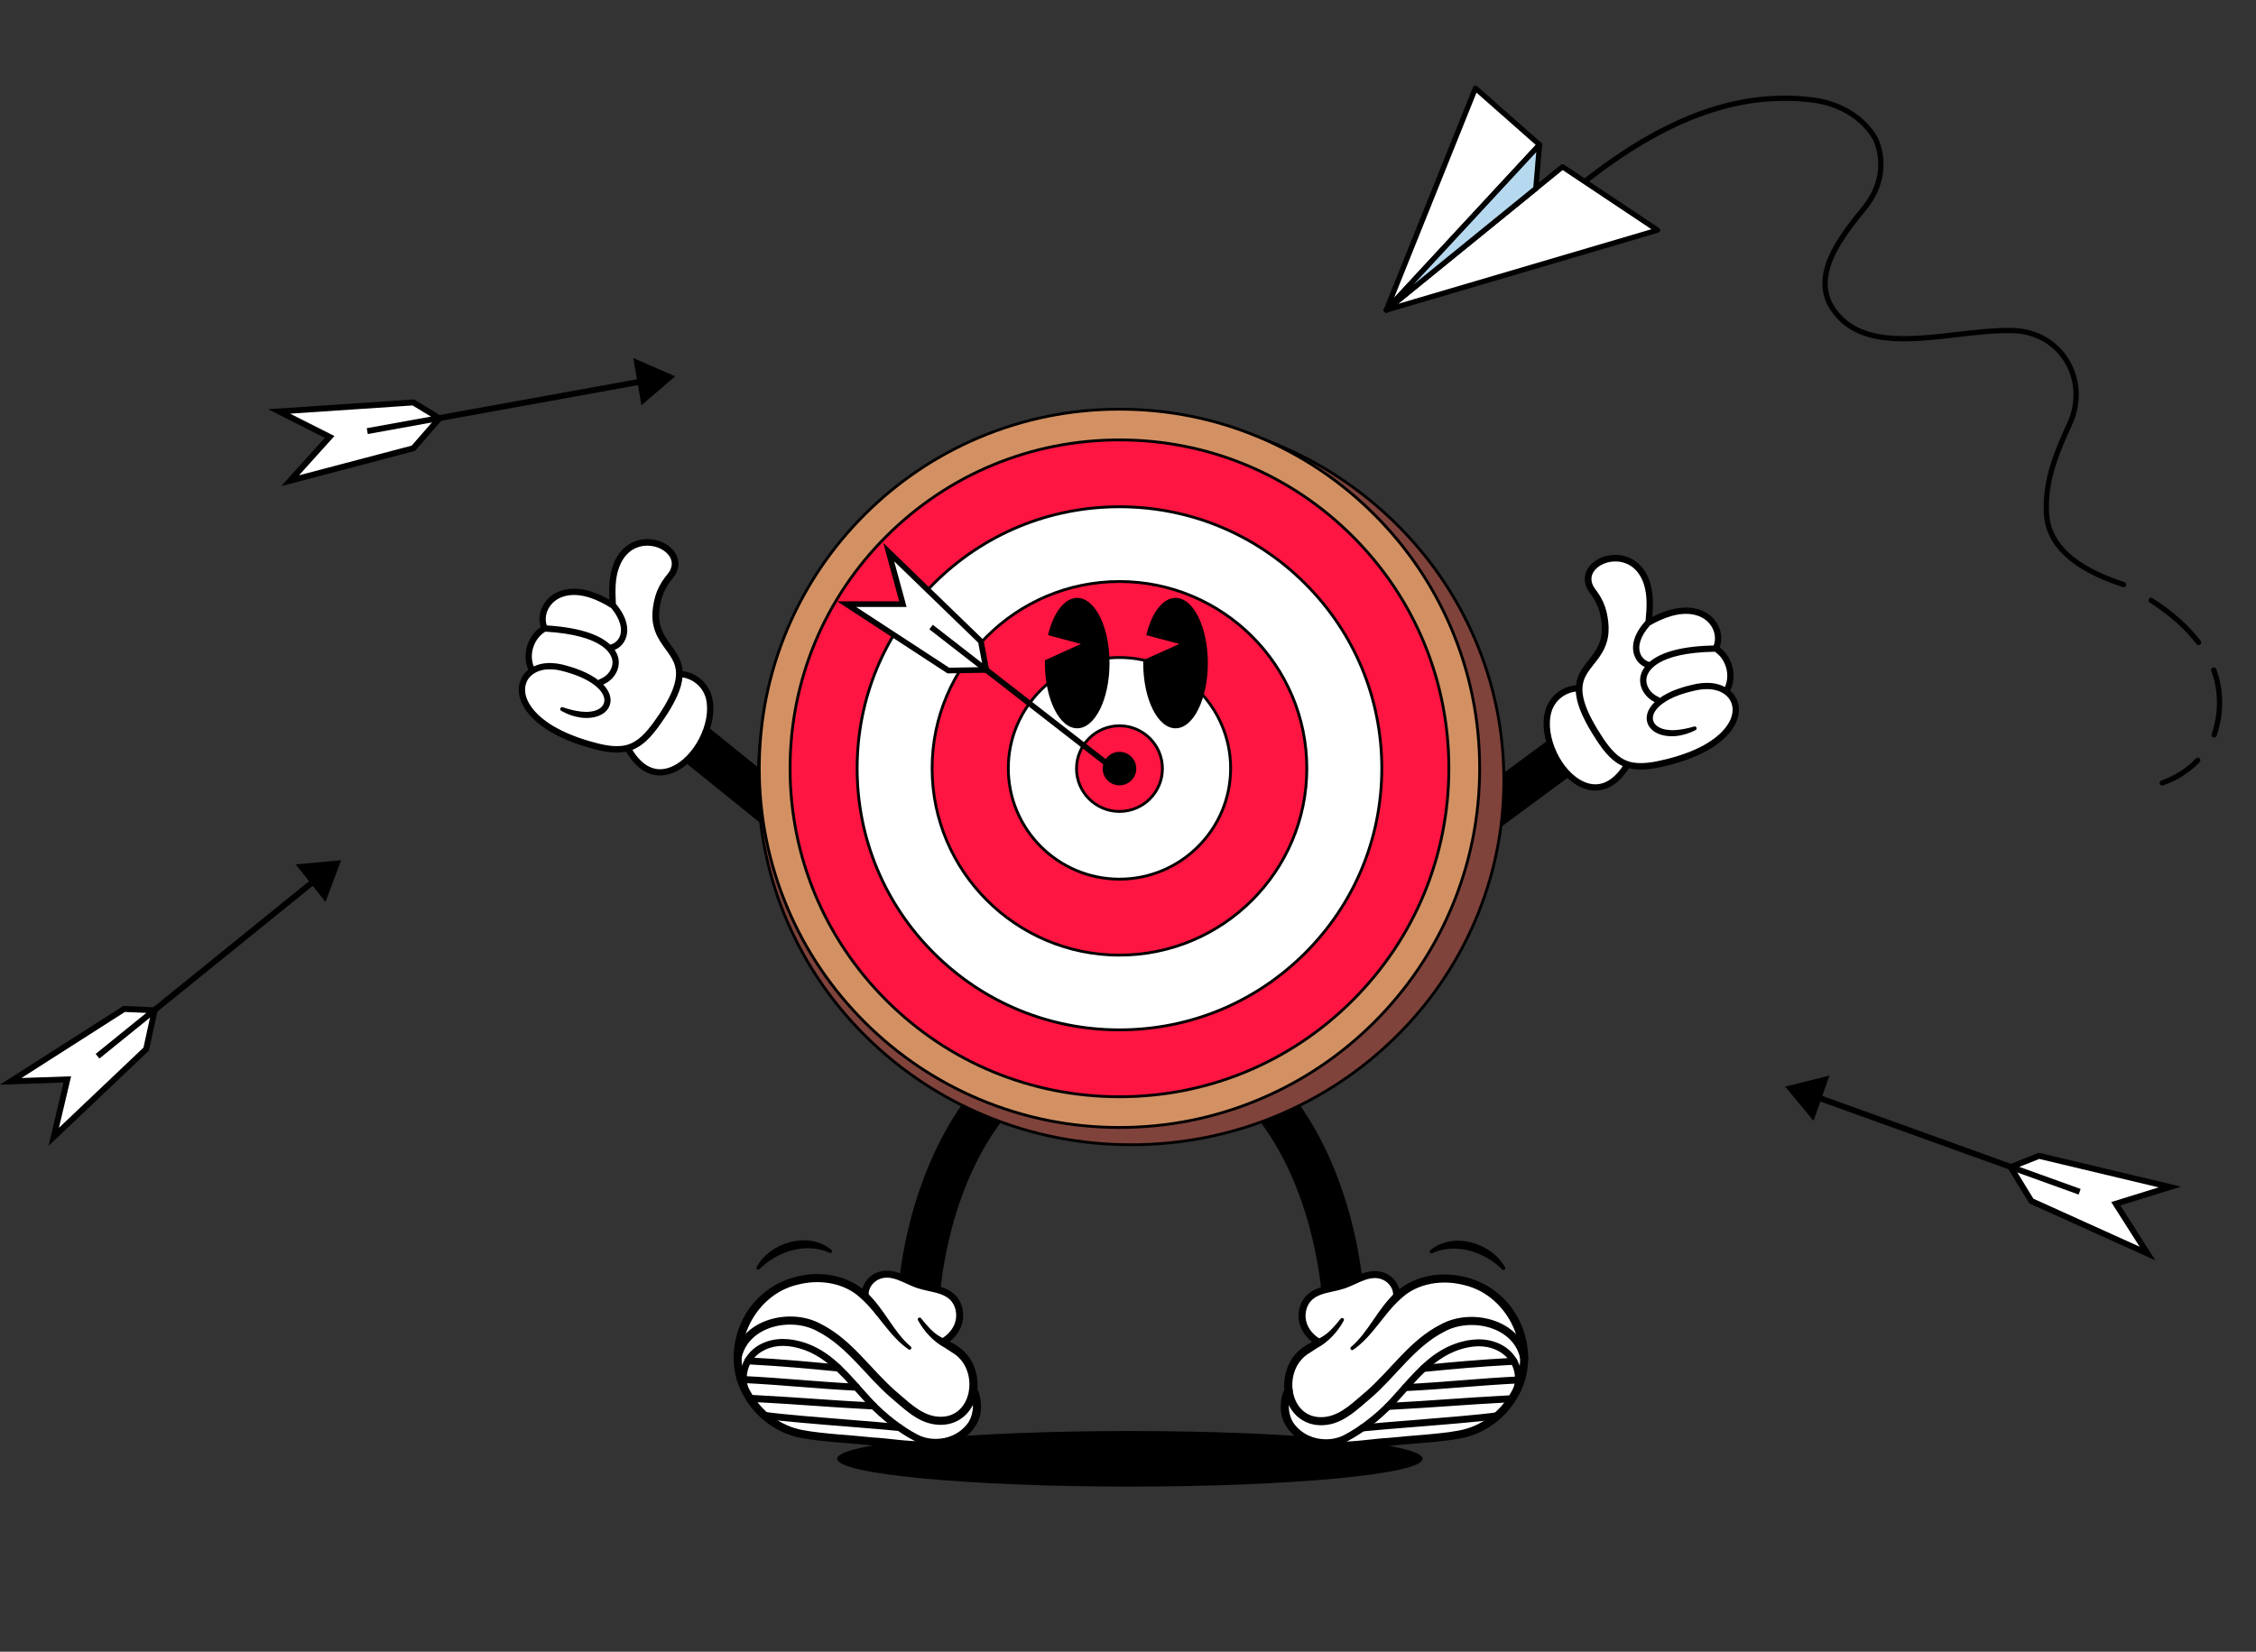 <svg width="803" height="588" viewBox="0 0 803 588" fill="none" xmlns="http://www.w3.org/2000/svg">
<rect x="0" y="0" width="803" height="588" fill="#333333" stroke="none"/>
<path d="M19.141 404.707L52.033 373.493L55.05 359.673L44.168 359.19L3.823 384.956L23.957 384.277L19.141 404.707Z" fill="white"/>
<path d="M52.996 374.039L17.297 407.914L22.61 385.381L0 386.146L43.877 358.122L56.349 358.676L52.991 374.039H52.996ZM20.981 401.5L51.066 372.952L53.748 360.671L44.45 360.259L7.641 383.767L25.305 383.172L20.981 401.5Z" fill="black"/>
<path d="M119.573 308.683L35.381 376.844L34.052 375.198L118.248 307.033L119.573 308.683Z" fill="black"/>
<path d="M115.535 319.046L119.895 307.404L107.191 308.553L115.535 319.046Z" fill="black"/>
<path d="M115.857 321.081L105.226 307.713L121.413 306.25L115.857 321.081ZM109.156 309.394L115.213 317.011L118.378 308.562L109.156 309.394Z" fill="black"/>
<path d="M506.368 519.336C506.368 524.798 459.721 529.227 402.177 529.227C344.633 529.227 297.986 524.798 297.986 519.336C297.986 513.874 344.633 509.445 402.177 509.445C459.721 509.445 506.368 513.874 506.368 519.336Z" fill="black"/>
<path d="M327.207 467.488C327.065 467.488 326.926 467.484 326.784 467.477C322.667 467.247 319.515 463.731 319.746 459.625C319.853 457.75 322.645 413.381 350.356 383.29C353.145 380.26 357.871 380.058 360.908 382.842C363.946 385.626 364.149 390.336 361.357 393.365C337.218 419.579 334.683 460.055 334.661 460.46C334.437 464.423 331.143 467.492 327.211 467.492L327.207 467.488Z" fill="black"/>
<path d="M346.381 494.963L346.37 494.956C346.887 489.795 345.305 484.802 341.569 481.606C339.885 480.164 337.873 478.612 335.96 477.482C338.204 476.122 340.045 474.119 340.971 471.683C342.243 468.33 341.552 464.207 338.941 461.742C335.818 458.798 331.039 458.759 326.961 457.409C323.332 456.209 320.016 453.858 316.198 453.62C310.921 453.293 307.327 457.768 308.014 461.678L308.022 461.703C306.772 460.496 305.461 459.405 304.051 458.539C295.268 453.137 283.188 454.146 274.677 459.966C267.166 465.105 262.554 474.115 262.529 483.172C262.529 483.175 262.529 483.182 262.525 483.186H262.529C262.529 484.383 262.597 485.583 262.76 486.776C264.153 496.973 271.667 506.097 281.429 509.435C285.656 510.88 290.154 511.299 294.606 511.704C303.111 512.482 311.615 513.26 320.12 514.034C324.578 514.442 329.091 514.847 333.517 514.169C337.944 513.491 342.346 511.612 345.191 508.16C348.037 504.711 348.639 498.812 346.377 494.956L346.381 494.963Z" fill="white"/>
<path d="M323.415 480.405C316.37 475.532 312.503 467.506 306.252 462.047C300.451 456.617 291.587 455.328 283.905 457.349C267.833 461.067 258.847 481.016 267.103 495.357C270.92 502.385 277.815 507.688 285.764 509.122C292.712 510.451 303.492 510.934 310.701 511.74C321.424 512.272 337.532 516.634 344.768 506.267C346.627 503.163 346.877 498.759 345.132 495.691C344.719 495.002 344.957 494.103 345.659 493.709C348.618 492.434 349.274 499.334 349.174 501.085C349.202 508.355 342.535 513.782 336.04 515.131C328.497 517.092 318.041 515.053 310.434 514.595C302.908 513.729 292.598 513.338 285.173 511.931C276.476 510.34 268.73 504.481 264.563 496.721C257.921 484.997 261.266 469.236 271.49 460.627C281.519 451.975 298.069 450.782 308.222 459.86C314.764 465.833 317.916 474.094 324.134 479.343C324.793 479.819 324.088 480.856 323.407 480.409L323.415 480.405Z" fill="black"/>
<path d="M261.119 482.908C263.851 469.594 281.316 465.336 292.238 471.359C303.214 476.906 309.849 487.415 318.813 495.239C323.055 498.73 327.264 503.269 332.848 504.21C345.844 506.266 348.928 488.551 339.843 482.106L336.264 479.779C332.239 477.648 328.867 473.905 326.769 470.045C326.58 469.739 326.68 469.338 326.986 469.15C327.268 468.979 327.631 469.047 327.834 469.295C329.693 471.583 331.545 473.855 333.835 475.365C336.121 476.899 339.038 477.815 341.574 479.758C344.195 481.704 346.182 484.538 347.104 487.628C350.409 497.76 343.885 508.82 332.453 507.058C326.185 506.106 321.505 501.227 316.869 497.366C308.086 489.745 301.412 479.25 290.963 473.941C281.665 468.777 266.383 472.041 263.943 483.469C263.577 485.309 260.774 484.776 261.119 482.915V482.908Z" fill="black"/>
<path d="M333.087 514.751C330.458 514.751 327.851 514.165 325.515 512.961C319.945 510.088 313.77 505.339 308.998 500.264C307.53 498.702 306.106 497.096 304.728 495.544C298.688 488.74 292.982 482.315 284.275 479.943C279.168 478.551 274.741 478.966 271.112 481.172C266.5 483.974 264.627 489.56 266.557 494.756C266.796 495.399 266.468 496.113 265.823 496.351C265.179 496.589 264.463 496.262 264.224 495.619C261.91 489.397 264.264 482.429 269.819 479.055C273.997 476.516 279.225 475.997 284.934 477.553C294.361 480.12 300.304 486.818 306.597 493.904C307.965 495.441 309.375 497.036 310.821 498.574C315.34 503.383 321.409 508.056 326.666 510.762C331.794 513.408 338.756 512.446 343.222 508.482C343.735 508.028 344.522 508.07 344.978 508.585C345.434 509.097 345.391 509.882 344.875 510.336C341.609 513.234 337.328 514.758 333.094 514.758L333.087 514.751Z" fill="black"/>
<path d="M335.968 478.732C335.548 478.732 335.138 478.519 334.903 478.135C334.547 477.549 334.732 476.786 335.32 476.431C337.432 475.149 339.027 473.305 339.807 471.242C340.954 468.216 340.245 464.679 338.087 462.644C336.182 460.847 333.478 460.254 330.615 459.625C329.276 459.33 327.894 459.029 326.569 458.588C325.216 458.141 323.913 457.544 322.656 456.969C320.444 455.956 318.35 454.998 316.124 454.859C314.016 454.731 312.025 455.516 310.679 457.022C309.518 458.318 308.984 459.977 309.247 461.465C309.365 462.14 308.912 462.782 308.236 462.903C307.563 463.02 306.914 462.573 306.793 461.895C306.398 459.664 307.157 457.224 308.823 455.367C310.682 453.293 313.403 452.203 316.281 452.384C318.973 452.551 321.373 453.652 323.699 454.713C324.953 455.285 326.135 455.829 327.356 456.234C328.56 456.631 329.817 456.908 331.153 457.203C334.219 457.878 337.392 458.574 339.8 460.843C342.667 463.55 343.628 468.188 342.14 472.123C341.164 474.701 339.202 476.985 336.62 478.555C336.417 478.679 336.192 478.736 335.971 478.736L335.968 478.732Z" fill="black"/>
<path d="M298.432 488.271C298.392 488.271 298.35 488.271 298.31 488.264L297.442 488.179C286.985 487.167 279.428 486.435 266.141 485.703C265.453 485.664 264.93 485.078 264.966 484.396C265.005 483.711 265.575 483.189 266.276 483.224C279.613 483.96 287.192 484.695 297.677 485.71L298.549 485.796C299.233 485.863 299.735 486.47 299.667 487.152C299.607 487.795 299.062 488.275 298.432 488.275V488.271Z" fill="black"/>
<path d="M304.884 495.087C304.863 495.087 304.845 495.087 304.824 495.087C297.787 494.753 291.098 494.227 284.624 493.719C278.171 493.212 271.5 492.689 264.502 492.356C263.815 492.324 263.284 491.741 263.316 491.056C263.348 490.37 263.94 489.845 264.62 489.873C271.653 490.207 278.345 490.733 284.816 491.24C291.269 491.748 297.94 492.27 304.938 492.604C305.625 492.636 306.156 493.219 306.124 493.904C306.092 494.568 305.543 495.087 304.881 495.087H304.884Z" fill="black"/>
<path d="M310.999 501.785C310.978 501.785 310.957 501.785 310.932 501.785C302.007 501.316 296.081 500.904 289.806 500.467C283.477 500.027 276.935 499.572 266.799 499.029C266.112 498.993 265.585 498.407 265.624 497.722C265.66 497.036 266.254 496.518 266.935 496.55C277.092 497.097 283.645 497.551 289.98 497.992C296.245 498.428 302.16 498.837 311.063 499.306C311.751 499.341 312.278 499.927 312.242 500.609C312.207 501.27 311.658 501.785 310.999 501.785Z" fill="black"/>
<path d="M320.109 509.445C320.067 509.445 320.024 509.445 319.981 509.438C315.797 509.005 309.286 508.486 302.395 507.932C291.369 507.048 278.872 506.046 271.857 505.098C271.176 505.006 270.699 504.381 270.792 503.702C270.884 503.024 271.508 502.548 272.191 502.64C279.136 503.582 291.597 504.579 302.591 505.46C309.496 506.014 316.021 506.536 320.23 506.97C320.914 507.041 321.413 507.652 321.342 508.333C321.274 508.973 320.736 509.449 320.106 509.449L320.109 509.445Z" fill="black"/>
<path d="M269.332 451.038C274.196 442.181 287.865 438.192 295.97 444.979C296.519 445.487 295.807 446.375 295.187 445.959C286.768 442.166 276.675 445.516 270.343 451.805C269.844 452.345 268.94 451.656 269.332 451.034V451.038Z" fill="black"/>
<path d="M477.838 467.634C473.906 467.634 470.612 464.569 470.388 460.602C470.363 460.204 467.727 419.611 443.692 393.507C440.903 390.478 441.103 385.765 444.141 382.984C447.178 380.203 451.904 380.402 454.693 383.432C482.404 413.523 485.196 457.892 485.303 459.767C485.534 463.873 482.382 467.389 478.265 467.62C478.123 467.627 477.981 467.63 477.842 467.63L477.838 467.634Z" fill="black"/>
<path d="M458.664 495.112L458.675 495.105C458.158 489.945 459.739 484.951 463.475 481.755C465.16 480.313 467.172 478.761 469.084 477.632C466.841 476.271 465 474.268 464.074 471.832C462.802 468.48 463.493 464.356 466.104 461.892C469.227 458.947 474.006 458.908 478.084 457.559C481.713 456.358 485.029 454.007 488.846 453.769C494.124 453.443 497.718 457.917 497.03 461.828L497.023 461.852C498.273 460.645 499.584 459.555 500.994 458.688C509.776 453.286 521.857 454.295 530.368 460.116C537.879 465.255 542.491 474.265 542.516 483.321C542.516 483.325 542.516 483.332 542.519 483.335H542.516C542.516 484.532 542.448 485.733 542.284 486.926C540.892 497.122 533.377 506.246 523.616 509.584C519.388 511.03 514.891 511.449 510.439 511.854C501.934 512.631 493.43 513.409 484.925 514.184C480.467 514.592 475.954 514.997 471.528 514.318C467.101 513.64 462.699 511.761 459.853 508.309C457.008 504.861 456.406 498.962 458.668 495.105L458.664 495.112Z" fill="white"/>
<path d="M481.631 480.551C488.676 475.678 492.543 467.652 498.794 462.193C504.595 456.763 513.459 455.474 521.141 457.494C537.213 461.213 546.199 481.161 537.944 495.502C534.126 502.531 527.231 507.833 519.282 509.268C512.334 510.596 501.554 511.079 494.346 511.885C483.622 512.418 467.514 516.779 460.278 506.412C458.419 503.308 458.169 498.905 459.914 495.836C460.328 495.147 460.089 494.249 459.387 493.854C456.428 492.579 455.773 499.48 455.872 501.231C455.844 508.501 462.511 513.927 469.007 515.277C476.549 517.237 487.006 515.199 494.613 514.741C502.138 513.874 512.448 513.483 519.873 512.077C528.57 510.486 536.316 504.626 540.483 496.866C547.125 485.143 543.781 469.381 533.556 460.772C523.527 452.121 506.978 450.928 496.824 460.005C490.282 465.979 487.13 474.24 480.912 479.489C480.253 479.965 480.958 481.002 481.639 480.554L481.631 480.551Z" fill="black"/>
<path d="M543.927 483.054C541.195 469.74 523.73 465.481 512.808 471.505C501.831 477.052 495.197 487.561 486.233 495.385C481.991 498.876 477.782 503.415 472.198 504.356C459.202 506.412 456.118 488.697 465.203 482.252L468.782 479.925C472.806 477.794 476.179 474.051 478.277 470.191C478.465 469.885 478.366 469.484 478.059 469.296C477.778 469.125 477.415 469.193 477.212 469.441C475.353 471.729 473.501 474.001 471.211 475.511C468.925 477.045 466.008 477.961 463.472 479.904C460.851 481.85 458.864 484.684 457.941 487.774C454.636 497.906 461.161 508.966 472.593 507.204C478.861 506.252 483.54 501.373 488.177 497.512C496.96 489.891 503.634 479.396 514.083 474.087C523.381 468.923 538.663 472.187 541.102 483.615C541.469 485.455 544.272 484.922 543.927 483.061V483.054Z" fill="black"/>
<path d="M471.958 514.897C467.724 514.897 463.443 513.373 460.177 510.475C459.664 510.02 459.618 509.236 460.074 508.724C460.53 508.213 461.317 508.167 461.83 508.621C466.296 512.588 473.258 513.543 478.386 510.901C483.639 508.191 489.712 503.521 494.231 498.712C495.677 497.175 497.087 495.584 498.455 494.042C504.748 486.954 510.691 480.259 520.118 477.691C525.827 476.136 531.055 476.654 535.233 479.194C540.788 482.567 543.139 489.535 540.828 495.758C540.589 496.4 539.87 496.727 539.229 496.489C538.584 496.251 538.256 495.537 538.495 494.895C540.425 489.699 538.552 484.116 533.94 481.31C530.311 479.105 525.881 478.689 520.777 480.081C512.066 482.454 506.361 488.882 500.324 495.683C498.946 497.235 497.522 498.84 496.054 500.403C491.286 505.482 485.11 510.23 479.537 513.103C477.201 514.307 474.59 514.893 471.965 514.893L471.958 514.897Z" fill="black"/>
<path d="M469.077 478.878C468.857 478.878 468.632 478.817 468.429 478.697C465.844 477.127 463.885 474.843 462.909 472.265C461.417 468.33 462.379 463.692 465.249 460.985C467.653 458.716 470.826 458.02 473.896 457.345C475.231 457.05 476.492 456.773 477.692 456.376C478.917 455.971 480.1 455.427 481.35 454.856C483.672 453.794 486.076 452.693 488.768 452.526C491.649 452.345 494.367 453.435 496.226 455.513C497.889 457.37 498.647 459.81 498.256 462.04C498.138 462.715 497.486 463.166 496.813 463.049C496.137 462.932 495.684 462.285 495.802 461.61C496.065 460.122 495.528 458.464 494.37 457.168C493.02 455.662 491.033 454.877 488.925 455.005C486.695 455.143 484.605 456.099 482.393 457.114C481.136 457.69 479.836 458.286 478.479 458.734C477.155 459.174 475.773 459.476 474.434 459.771C471.57 460.399 468.867 460.993 466.962 462.79C464.804 464.828 464.095 468.362 465.242 471.388C466.022 473.451 467.617 475.291 469.729 476.576C470.317 476.932 470.502 477.695 470.146 478.281C469.911 478.665 469.501 478.878 469.081 478.878H469.077Z" fill="black"/>
<path d="M506.614 488.417C505.98 488.417 505.439 487.937 505.378 487.295C505.311 486.613 505.813 486.005 506.496 485.938L507.351 485.856C517.843 484.841 525.425 484.105 538.769 483.37C539.471 483.331 540.044 483.857 540.08 484.542C540.119 485.228 539.592 485.814 538.905 485.849C525.614 486.584 518.053 487.316 507.59 488.328L506.735 488.41C506.692 488.413 506.653 488.417 506.614 488.417Z" fill="black"/>
<path d="M500.161 495.232C499.502 495.232 498.95 494.714 498.918 494.05C498.886 493.364 499.416 492.782 500.104 492.75C507.102 492.42 513.772 491.894 520.225 491.386C526.696 490.878 533.388 490.353 540.422 490.019C541.12 489.994 541.693 490.516 541.725 491.202C541.757 491.887 541.227 492.469 540.539 492.501C533.541 492.832 526.871 493.357 520.418 493.865C513.947 494.373 507.255 494.899 500.218 495.232C500.196 495.232 500.179 495.232 500.157 495.232H500.161Z" fill="black"/>
<path d="M494.045 501.93C493.387 501.93 492.838 501.415 492.802 500.755C492.767 500.069 493.294 499.487 493.981 499.451C502.888 498.986 508.804 498.574 515.068 498.137C521.404 497.697 527.957 497.242 538.11 496.695C538.794 496.663 539.381 497.182 539.421 497.867C539.456 498.553 538.929 499.135 538.245 499.174C528.11 499.718 521.567 500.172 515.243 500.613C508.967 501.049 503.041 501.461 494.113 501.93C494.092 501.93 494.07 501.93 494.045 501.93Z" fill="black"/>
<path d="M484.936 509.591C484.306 509.591 483.765 509.115 483.701 508.476C483.629 507.794 484.128 507.183 484.812 507.112C489.025 506.679 495.549 506.153 502.458 505.603C513.449 504.722 525.91 503.724 532.854 502.783C533.538 502.691 534.161 503.166 534.254 503.845C534.347 504.523 533.869 505.148 533.189 505.241C526.177 506.192 513.68 507.19 502.658 508.075C495.763 508.625 489.253 509.147 485.068 509.58C485.025 509.584 484.983 509.588 484.94 509.588L484.936 509.591Z" fill="black"/>
<path d="M535.713 451.184C530.849 442.326 517.18 438.338 509.075 445.125C508.526 445.633 509.238 446.52 509.858 446.105C518.277 442.312 528.37 445.661 534.702 451.951C535.201 452.49 536.105 451.802 535.713 451.18V451.184Z" fill="black"/>
<path d="M462.969 344.71C460.929 344.522 458.973 343.499 457.656 341.727C455.202 338.424 455.896 333.761 459.212 331.31L568.357 250.692C571.672 248.245 576.348 248.941 578.802 252.244C581.256 255.55 580.561 260.213 577.246 262.66L468.101 343.279C466.563 344.415 464.736 344.873 462.969 344.71Z" fill="black"/>
<path d="M583.475 232.718C584.062 234.362 585.423 235.627 587.022 236.017L587.211 236.063L587.357 235.939C591.441 232.416 598.778 230.48 609.163 230.182C609.419 230.175 609.686 230.168 609.943 230.168H610.192L610.288 229.937C611.161 227.81 610.901 225.143 609.608 222.98C608.924 221.84 607.984 220.835 606.883 220.071C605.783 219.325 604.533 218.796 603.165 218.494C602.079 218.246 600.904 218.136 599.675 218.171C598.187 218.214 596.591 218.466 594.932 218.924C592.41 219.638 589.793 220.771 587.214 222.266L587.15 222.287L587.057 222.337L587.015 222.387C583.724 226.052 582.431 229.82 583.471 232.721L583.475 232.718Z" fill="white"/>
<path d="M610.459 231.642C610.459 231.642 609.594 231.659 609.23 231.67C589.03 232.249 586.146 239.061 585.743 241.135C585.17 244.065 587.054 247.158 590.241 248.493C590.37 248.543 590.462 248.635 590.516 248.706L590.736 248.987L591.028 248.781C591.395 248.522 591.766 248.277 592.136 248.039C593.991 246.906 596.146 245.961 598.742 245.148C599.102 245.02 599.465 244.921 599.828 244.821C600.039 244.764 600.249 244.704 600.452 244.644C600.989 244.491 601.552 244.349 602.19 244.21C603.554 243.869 604.683 243.667 605.737 243.564C606.171 243.521 606.609 243.493 607.051 243.482C609.284 243.418 611.292 243.773 613.027 244.537C613.273 244.636 613.529 244.761 613.793 244.906L614.149 245.102L614.312 244.729C615.274 242.555 615.441 240.059 614.786 237.697C614.095 235.158 612.553 232.973 610.552 231.706L610.456 231.645L610.459 231.642Z" fill="white"/>
<path d="M616.713 250.397C616.118 248.465 614.551 246.824 612.418 245.898C610.897 245.219 609.088 244.907 607.044 244.963C606.659 244.974 606.271 244.999 605.886 245.035C604.886 245.13 603.846 245.319 602.532 245.642C601.894 245.777 601.338 245.919 600.84 246.068L600.331 246.21C599.939 246.317 599.551 246.423 599.18 246.551C596.691 247.329 594.636 248.224 592.898 249.286C590.597 250.692 589.059 252.24 588.329 253.888C587.902 254.876 587.834 255.909 588.133 256.801C588.425 257.692 589.098 258.502 590.028 259.073C590.829 259.578 591.851 259.94 593.073 260.146C593.927 260.285 594.814 260.341 595.712 260.317C595.943 260.309 596.174 260.299 596.402 260.281C598.386 260.157 600.519 259.752 603.119 259.002C603.148 258.995 603.176 258.988 603.205 258.988C603.351 258.985 603.482 259.077 603.522 259.219C603.568 259.365 603.5 259.525 603.365 259.596C601.153 260.743 598.846 261.442 596.509 261.67C596.171 261.705 595.829 261.726 595.487 261.737C594.59 261.762 593.696 261.702 592.83 261.56C591.413 261.325 590.248 260.91 589.266 260.292C588.055 259.553 587.164 258.477 586.762 257.255C586.342 256.051 586.427 254.616 586.986 253.331C587.51 252.184 588.247 251.171 589.237 250.227L589.625 249.857L589.144 249.623C585.612 247.897 583.614 244.289 584.28 240.847C584.426 240.098 584.796 238.937 585.747 237.662L586.021 237.289L585.597 237.101C583.988 236.38 582.705 234.966 582.079 233.219C581.349 231.18 580.893 226.918 585.996 221.3L586.082 221.208L586.092 221.083C586.523 216.466 586.801 211.984 585.487 207.929C584.81 205.713 583.642 203.763 582.107 202.289C580.547 200.804 578.478 199.842 576.27 199.579C575.74 199.522 575.202 199.501 574.668 199.519C572.947 199.569 571.302 199.991 569.913 200.737C567.78 201.838 566.366 203.599 566.131 205.446C565.999 206.38 566.159 207.41 566.598 208.426C566.911 209.115 567.338 209.697 567.833 210.376C568.029 210.642 568.236 210.923 568.449 211.235C569.87 213.295 570.885 215.529 571.462 217.866C572.089 220.636 572.31 222.934 572.16 225.104C572.025 227.465 571.252 229.951 569.988 232.104C569.123 233.609 568.065 234.941 567.046 236.23C566.612 236.777 566.184 237.317 565.782 237.857C565.013 238.887 564.425 239.814 563.98 240.691C563.506 241.657 563.175 242.698 563.001 243.795C562.712 245.759 562.954 247.968 563.72 250.358C564.297 252.23 565.169 254.233 566.466 256.662C567.402 258.427 568.538 260.324 570.038 262.625C571.106 264.241 572.556 266.319 574.265 268.037C576.003 269.771 577.88 270.943 579.842 271.521C581.263 271.926 582.816 272.1 584.593 272.047C585.206 272.029 585.857 271.983 586.52 271.912C587.659 271.806 588.803 271.589 589.935 271.376L593.343 270.605C593.742 270.495 594.145 270.388 594.547 270.282C595.266 270.094 595.986 269.902 596.705 269.682C597.076 269.557 597.453 269.44 597.827 269.323C598.546 269.099 599.291 268.868 599.996 268.584L601.63 267.981L603.212 267.306C603.956 267 604.679 266.635 605.373 266.283C605.687 266.123 606.004 265.963 606.339 265.8C608.6 264.543 610.445 263.275 611.98 261.922C613.846 260.277 615.231 258.509 616.1 256.676L616.307 256.271L616.435 255.898L616.72 255.096C616.752 254.932 616.791 254.769 616.83 254.606C616.916 254.258 617.005 253.899 617.016 253.554C617.162 252.507 617.058 251.413 616.716 250.401L616.713 250.397Z" fill="white"/>
<path d="M578.158 272.594L577.912 272.96C575.024 277.253 571.719 279.484 568.108 279.59C566.673 279.629 565.195 279.32 563.709 278.681C560.985 277.502 558.499 275.289 556.491 272.551C552.374 266.986 550.194 259.233 551.857 253.395C553.015 249.353 556.633 246.313 560.878 245.841L561.274 245.794L561.288 246.192C561.306 246.554 561.334 246.913 561.373 247.275C561.469 247.936 561.58 248.536 561.694 249.069C561.751 249.261 561.804 249.477 561.861 249.69C561.954 250.074 562.053 250.447 562.175 250.82C562.805 252.837 563.695 254.865 565.049 257.397C566.039 259.255 567.2 261.187 568.71 263.488C569.076 264.045 569.472 264.628 569.906 265.228C570.836 266.532 571.908 267.895 573.14 269.138C574.54 270.53 576.135 271.667 577.763 272.402L578.158 272.587V272.594Z" fill="white"/>
<path d="M563.859 278.337C568.927 280.538 573.66 278.606 577.606 272.75C575.818 271.937 574.215 270.747 572.876 269.408C571.124 267.647 569.714 265.686 568.392 263.697C567.089 261.709 565.842 259.695 564.713 257.582C563.584 255.469 562.552 253.284 561.818 250.944C561.622 250.362 561.494 249.754 561.327 249.154C561.198 248.554 561.088 247.932 560.995 247.314C560.956 246.942 560.928 246.579 560.91 246.206C556.854 246.664 553.349 249.516 552.21 253.494C549.766 262.049 555.753 274.817 563.855 278.329L563.859 278.337ZM612.265 246.235C610.349 245.382 608.105 245.198 605.922 245.404C604.828 245.51 603.742 245.727 602.606 246.004C602.043 246.125 601.484 246.26 600.936 246.423C600.387 246.579 599.825 246.714 599.283 246.902C597.107 247.584 594.981 248.44 593.087 249.598C591.206 250.749 589.465 252.226 588.667 254.03C588.282 254.922 588.204 255.852 588.482 256.68C588.753 257.507 589.379 258.232 590.223 258.754C591.06 259.279 592.079 259.595 593.129 259.773C594.18 259.943 595.273 259.986 596.374 259.904C598.575 259.766 600.793 259.279 603.009 258.64C603.379 258.534 603.767 258.736 603.874 259.105C603.974 259.432 603.817 259.769 603.532 259.919C601.392 261.03 599.023 261.79 596.541 262.035C595.305 262.16 594.027 262.131 592.766 261.922C591.505 261.712 590.223 261.332 589.07 260.604C587.912 259.901 586.872 258.782 586.406 257.372C585.918 255.969 586.096 254.424 586.644 253.171C587.228 251.896 588.04 250.845 588.98 249.953C585.319 248.167 583.211 244.399 583.913 240.773C584.084 239.902 584.497 238.716 585.444 237.438C583.756 236.681 582.399 235.215 581.726 233.343C580.964 231.205 580.497 226.794 585.718 221.048C586.135 216.58 586.445 212.109 585.127 208.035C584.483 205.929 583.368 204.018 581.847 202.559C580.319 201.106 578.329 200.201 576.231 199.948C574.14 199.725 571.932 200.073 570.084 201.064C568.236 202.019 566.736 203.642 566.498 205.496C566.366 206.409 566.544 207.364 566.936 208.269C567.349 209.189 568.001 209.932 568.756 211.018C570.166 213.064 571.227 215.351 571.825 217.777C572.363 220.167 572.705 222.607 572.531 225.118C572.385 227.618 571.569 230.136 570.308 232.281C569.055 234.455 567.427 236.259 566.074 238.07C565.397 238.976 564.788 239.895 564.307 240.847C563.834 241.806 563.528 242.808 563.364 243.838C563.057 245.919 563.389 248.114 564.072 250.237C564.731 252.379 565.711 254.453 566.793 256.477C567.869 258.502 569.09 260.48 570.348 262.408C571.619 264.33 572.965 266.191 574.529 267.764C576.088 269.319 577.894 270.552 579.945 271.155C582.007 271.745 584.244 271.777 586.484 271.535C587.609 271.429 588.731 271.219 589.853 271.006L593.243 270.239C594.355 269.93 595.483 269.66 596.588 269.323C597.681 268.957 598.803 268.655 599.864 268.229L601.484 267.632L603.069 266.954C604.134 266.521 605.131 265.963 606.157 265.466C608.148 264.358 610.057 263.111 611.73 261.634C613.404 260.157 614.85 258.431 615.765 256.499L615.951 256.143L616.082 255.767L616.353 255.021C616.449 254.513 616.631 254.016 616.645 253.501C616.787 252.475 616.677 251.452 616.357 250.507C615.762 248.579 614.181 247.069 612.268 246.238L612.265 246.235ZM609.946 229.795C610.797 227.714 610.484 225.167 609.291 223.168C608.632 222.071 607.738 221.112 606.677 220.376C605.601 219.648 604.376 219.141 603.083 218.856C600.498 218.26 597.695 218.547 595.035 219.283C592.367 220.036 589.785 221.208 587.339 222.617C587.324 222.625 587.31 222.625 587.296 222.635C584.098 226.197 582.826 229.809 583.827 232.597C584.379 234.138 585.647 235.3 587.114 235.662C590.352 232.874 596.705 230.171 609.156 229.816C609.415 229.809 609.686 229.802 609.946 229.802V229.795ZM611.221 222.031C612.03 223.424 612.56 224.993 612.653 226.624C612.749 227.916 612.557 229.248 612.083 230.484C613.084 231.216 613.938 232.1 614.636 233.084C615.523 234.334 616.186 235.737 616.584 237.207C616.987 238.677 617.133 240.222 616.99 241.753C616.859 243.173 616.46 244.576 615.826 245.869C616.025 246.043 616.225 246.213 616.41 246.395C617.364 247.329 618.07 248.529 618.486 249.8C618.91 251.068 619.049 252.436 618.885 253.735C618.853 254.4 618.647 255.018 618.508 255.653L618.184 256.562L618.016 257.014L617.813 257.443C616.716 259.755 615.067 261.687 613.24 263.31C611.399 264.944 609.351 266.283 607.243 267.451C606.16 267.98 605.103 268.577 603.995 269.028L602.336 269.738L600.651 270.367C599.536 270.815 598.386 271.124 597.253 271.507C596.107 271.859 594.949 272.139 593.799 272.455C592.642 272.736 591.477 272.984 590.32 273.247C589.13 273.467 587.951 273.702 586.73 273.819C584.472 274.064 582.107 274.064 579.789 273.489C575.885 279.53 571.687 281.334 568.193 281.433C566.134 281.494 564.318 280.965 562.965 280.375C553.819 276.397 547.302 262.522 550.062 252.876C551.479 247.911 555.881 244.374 560.963 243.937C560.981 243.788 560.992 243.632 561.017 243.475C561.22 242.197 561.608 240.94 562.174 239.792C562.748 238.652 563.449 237.612 564.169 236.635C565.622 234.703 567.149 232.988 568.236 231.081C569.333 229.181 570.002 227.11 570.134 224.933C570.287 222.76 569.977 220.504 569.489 218.338C568.959 216.207 568.033 214.172 566.783 212.35C566.213 211.508 565.308 210.464 564.756 209.228C564.211 207.992 563.941 206.554 564.147 205.148C564.347 203.741 565.002 202.442 565.878 201.419C566.758 200.382 567.833 199.583 568.991 198.975C571.302 197.761 573.941 197.352 576.505 197.626C577.794 197.789 579.051 198.155 580.234 198.695C581.423 199.22 582.481 200.009 583.435 200.875C585.302 202.669 586.587 204.956 587.303 207.335C588.058 209.704 588.325 212.187 588.343 214.598C588.347 216.303 588.24 217.983 588.094 219.648C590.117 218.615 592.228 217.741 594.451 217.113C597.357 216.314 600.498 215.962 603.589 216.658C605.124 217.003 606.627 217.621 607.952 218.523C609.269 219.432 610.395 220.636 611.228 222.021L611.221 222.031ZM613.97 244.576C614.904 242.47 615.05 240.037 614.426 237.793C613.792 235.456 612.339 233.279 610.352 232.018C589.454 232.373 586.512 239.132 586.106 241.206C585.565 243.962 587.36 246.885 590.369 248.145C590.551 248.216 590.697 248.337 590.804 248.476C591.178 248.213 591.552 247.964 591.933 247.719C594.048 246.43 596.313 245.514 598.61 244.793C599.18 244.59 599.764 244.455 600.345 244.281C600.922 244.115 601.509 243.972 602.093 243.845C603.244 243.557 604.462 243.308 605.697 243.191C608.169 242.957 610.776 243.134 613.166 244.193C613.436 244.303 613.71 244.438 613.967 244.58L613.97 244.576Z" fill="black"/>
<path d="M336.538 343.748C338.586 343.645 340.584 342.711 341.973 340.995C344.565 337.799 344.07 333.111 340.865 330.522L235.282 245.315C232.077 242.726 227.372 243.223 224.779 246.419C222.187 249.616 222.682 254.304 225.887 256.893L331.47 342.1C332.955 343.3 334.765 343.836 336.538 343.748Z" fill="black"/>
<path d="M220.951 226.709C220.292 228.325 218.878 229.532 217.265 229.856L217.076 229.895L216.933 229.763C213.002 226.07 205.754 223.822 195.394 223.079C195.138 223.062 194.874 223.04 194.614 223.03L194.365 223.019L194.28 222.785C193.5 220.622 193.874 217.969 195.255 215.863C195.989 214.755 196.972 213.789 198.101 213.071C199.233 212.372 200.505 211.896 201.883 211.654C202.976 211.452 204.155 211.391 205.384 211.48C206.869 211.587 208.45 211.906 210.092 212.436C212.581 213.256 215.149 214.503 217.656 216.104L217.717 216.126L217.809 216.179L217.852 216.229C220.983 220.032 222.112 223.85 220.951 226.705V226.709Z" fill="white"/>
<path d="M194.041 224.482C194.041 224.482 194.903 224.535 195.27 224.56C215.423 226.002 218.012 232.931 218.326 235.019C218.774 237.97 216.759 240.982 213.518 242.179C213.386 242.222 213.294 242.31 213.237 242.378L213.005 242.648L212.724 242.431C212.368 242.154 212.008 241.895 211.648 241.643C209.843 240.432 207.731 239.398 205.174 238.471C204.821 238.329 204.461 238.212 204.102 238.098C203.895 238.031 203.689 237.963 203.486 237.896C202.955 237.718 202.399 237.555 201.769 237.388C200.419 236.99 199.301 236.738 198.25 236.592C197.816 236.532 197.381 236.486 196.94 236.454C194.71 236.294 192.688 236.564 190.925 237.253C190.675 237.342 190.415 237.455 190.145 237.587L189.782 237.768L189.632 237.392C188.763 235.179 188.702 232.679 189.461 230.345C190.259 227.838 191.897 225.725 193.948 224.539L194.044 224.482H194.041Z" fill="white"/>
<path d="M186.99 242.953C187.667 241.046 189.305 239.476 191.474 238.638C193.02 238.027 194.843 237.789 196.884 237.935C197.268 237.963 197.653 238.002 198.038 238.056C199.035 238.194 200.064 238.429 201.364 238.805C201.994 238.968 202.543 239.132 203.038 239.302L203.54 239.466C203.924 239.59 204.313 239.711 204.676 239.856C207.13 240.741 209.145 241.721 210.833 242.854C213.074 244.36 214.541 245.968 215.2 247.648C215.584 248.653 215.609 249.69 215.271 250.568C214.94 251.448 214.231 252.226 213.28 252.755C212.457 253.224 211.421 253.54 210.192 253.696C209.334 253.799 208.444 253.817 207.55 253.753C207.318 253.735 207.087 253.714 206.863 253.689C204.886 253.48 202.771 252.983 200.21 252.127C200.181 252.116 200.153 252.112 200.124 252.109C199.978 252.098 199.843 252.187 199.797 252.326C199.747 252.471 199.804 252.631 199.939 252.709C202.101 253.952 204.373 254.748 206.699 255.074C207.034 255.124 207.375 255.16 207.717 255.184C208.611 255.248 209.509 255.227 210.378 255.121C211.802 254.947 212.985 254.581 213.992 254.005C215.235 253.32 216.168 252.283 216.624 251.079C217.094 249.893 217.073 248.458 216.567 247.147C216.094 245.979 215.403 244.935 214.452 243.951L214.081 243.568L214.573 243.354C218.177 241.781 220.328 238.262 219.812 234.795C219.698 234.039 219.377 232.863 218.483 231.549L218.223 231.166L218.654 230.995C220.292 230.345 221.635 228.985 222.337 227.27C223.152 225.263 223.793 221.026 218.936 215.195L218.857 215.099L218.85 214.975C218.619 210.344 218.533 205.851 220.022 201.859C220.795 199.675 222.045 197.775 223.64 196.368C225.26 194.955 227.372 194.081 229.588 193.911C230.118 193.879 230.659 193.879 231.19 193.918C232.907 194.042 234.534 194.532 235.888 195.339C237.971 196.528 239.306 198.35 239.467 200.204C239.559 201.145 239.356 202.164 238.872 203.162C238.53 203.837 238.078 204.402 237.554 205.055C237.348 205.315 237.127 205.585 236.899 205.886C235.389 207.886 234.281 210.074 233.605 212.382C232.86 215.12 232.54 217.407 232.597 219.581C232.632 221.946 233.295 224.464 234.467 226.666C235.268 228.207 236.265 229.582 237.23 230.914C237.64 231.482 238.046 232.036 238.423 232.594C239.146 233.655 239.695 234.607 240.101 235.502C240.535 236.486 240.816 237.541 240.945 238.645C241.148 240.62 240.813 242.815 239.944 245.173C239.289 247.02 238.331 248.984 236.927 251.352C235.916 253.075 234.702 254.922 233.103 257.156C231.963 258.725 230.428 260.735 228.647 262.383C226.835 264.042 224.911 265.132 222.924 265.626C221.489 265.97 219.929 266.077 218.156 265.949C217.543 265.906 216.895 265.832 216.236 265.732C215.104 265.576 213.971 265.313 212.846 265.05L209.473 264.134C209.078 264.006 208.682 263.882 208.284 263.761C207.575 263.541 206.863 263.321 206.154 263.072C205.787 262.934 205.417 262.799 205.05 262.667C204.341 262.412 203.607 262.149 202.917 261.836L201.307 261.162L199.758 260.419C199.028 260.082 198.322 259.688 197.642 259.304C197.336 259.13 197.026 258.956 196.698 258.779C194.49 257.425 192.703 256.079 191.232 254.662C189.44 252.94 188.13 251.111 187.343 249.246L187.154 248.834L187.04 248.458L186.791 247.645C186.766 247.478 186.734 247.314 186.698 247.151C186.627 246.799 186.552 246.437 186.559 246.096C186.46 245.045 186.609 243.955 186.994 242.957L186.99 242.953Z" fill="white"/>
<path d="M224.551 266.776L224.779 267.153C227.482 271.567 230.687 273.933 234.288 274.195C235.72 274.295 237.212 274.05 238.722 273.474C241.496 272.412 244.075 270.306 246.197 267.661C250.549 262.277 253.06 254.623 251.65 248.721C250.667 244.633 247.18 241.444 242.963 240.787L242.572 240.723L242.54 241.12C242.504 241.479 242.465 241.841 242.408 242.2C242.283 242.854 242.148 243.45 242.013 243.979C241.948 244.168 241.884 244.381 241.82 244.594C241.713 244.97 241.596 245.343 241.457 245.709C240.741 247.698 239.765 249.687 238.302 252.158C237.233 253.97 235.99 255.852 234.381 258.086C233.989 258.626 233.569 259.194 233.113 259.773C232.13 261.037 230.997 262.355 229.712 263.544C228.252 264.876 226.61 265.942 224.954 266.606L224.551 266.776Z" fill="white"/>
<path d="M251.293 248.809C250.325 244.782 246.949 241.788 242.914 241.156C242.878 241.525 242.839 241.891 242.782 242.26C242.664 242.871 242.529 243.489 242.372 244.082C242.18 244.672 242.023 245.276 241.802 245.847C240.969 248.156 239.844 250.29 238.626 252.354C237.408 254.417 236.076 256.374 234.687 258.306C233.284 260.235 231.791 262.138 229.964 263.822C228.568 265.104 226.916 266.222 225.096 266.961C228.789 272.981 233.433 275.112 238.59 273.13C246.835 269.966 253.363 257.464 251.29 248.813L251.293 248.809ZM187.342 243.077C186.983 244.008 186.829 245.027 186.926 246.057C186.918 246.572 187.075 247.076 187.154 247.588L187.392 248.344L187.506 248.724L187.673 249.086C188.503 251.058 189.874 252.84 191.484 254.392C193.094 255.941 194.946 257.269 196.89 258.459C197.891 259.002 198.867 259.599 199.91 260.078L201.467 260.824L203.058 261.492C204.102 261.961 205.21 262.309 206.285 262.724C207.371 263.108 208.49 263.427 209.586 263.782L212.941 264.695C214.052 264.954 215.164 265.214 216.285 265.366C218.515 265.704 220.748 265.768 222.835 265.267C224.907 264.752 226.766 263.601 228.39 262.11C230.018 260.607 231.442 258.803 232.796 256.939C234.135 255.064 235.442 253.142 236.603 251.164C237.771 249.186 238.836 247.158 239.587 245.048C240.36 242.953 240.784 240.776 240.57 238.684C240.449 237.647 240.186 236.635 239.755 235.655C239.317 234.682 238.747 233.741 238.109 232.806C236.838 230.938 235.285 229.067 234.128 226.84C232.96 224.645 232.254 222.092 232.215 219.588C232.148 217.073 232.593 214.651 233.234 212.286C233.939 209.889 235.093 207.648 236.592 205.666C237.393 204.611 238.074 203.897 238.53 202.999C238.96 202.111 239.178 201.163 239.085 200.247C238.928 198.386 237.5 196.699 235.695 195.665C233.893 194.596 231.702 194.156 229.601 194.287C227.493 194.451 225.466 195.267 223.875 196.656C222.293 198.052 221.097 199.913 220.363 201.99C218.867 206.003 218.988 210.485 219.213 214.964C224.181 220.927 223.529 225.313 222.674 227.419C221.919 229.262 220.502 230.668 218.782 231.35C219.676 232.668 220.039 233.875 220.171 234.749C220.716 238.4 218.447 242.076 214.715 243.706C215.612 244.636 216.381 245.72 216.909 247.019C217.4 248.294 217.514 249.846 216.966 251.228C216.438 252.617 215.352 253.689 214.166 254.343C212.98 255.021 211.684 255.344 210.416 255.5C209.148 255.657 207.87 255.632 206.638 255.454C204.17 255.106 201.837 254.243 199.743 253.043C199.462 252.879 199.323 252.535 199.437 252.215C199.561 251.849 199.957 251.661 200.32 251.786C202.506 252.517 204.7 253.1 206.894 253.33C207.991 253.462 209.084 253.465 210.142 253.338C211.2 253.203 212.229 252.933 213.087 252.443C213.953 251.96 214.608 251.26 214.914 250.447C215.228 249.633 215.188 248.696 214.843 247.79C214.12 245.954 212.443 244.402 210.616 243.173C208.774 241.937 206.684 240.989 204.54 240.215C204.009 240.005 203.45 239.845 202.909 239.664C202.368 239.476 201.819 239.316 201.26 239.174C200.138 238.848 199.063 238.585 197.973 238.432C195.8 238.134 193.55 238.219 191.598 238.99C189.65 239.739 188.005 241.181 187.328 243.081L187.342 243.077ZM195.423 222.706C207.845 223.594 214.077 226.563 217.19 229.489C218.671 229.191 219.986 228.083 220.605 226.567C221.724 223.825 220.609 220.163 217.567 216.466C217.553 216.459 217.539 216.455 217.525 216.448C215.142 214.935 212.614 213.657 209.978 212.787C207.35 211.942 204.565 211.533 201.954 212.02C200.651 212.247 199.405 212.705 198.301 213.387C197.211 214.08 196.274 214.996 195.569 216.065C194.29 218.011 193.87 220.543 194.632 222.656C194.892 222.667 195.163 222.688 195.423 222.706ZM197.115 211.494C198.479 210.652 200.006 210.095 201.556 209.818C204.672 209.257 207.799 209.743 210.666 210.663C212.859 211.388 214.932 212.35 216.909 213.469C216.834 211.799 216.798 210.116 216.877 208.411C216.998 206 217.368 203.535 218.226 201.198C219.045 198.854 220.427 196.624 222.368 194.909C223.355 194.085 224.452 193.339 225.659 192.867C226.863 192.376 228.134 192.064 229.43 191.957C232.002 191.79 234.623 192.313 236.877 193.627C238.006 194.284 239.046 195.125 239.879 196.201C240.709 197.26 241.311 198.588 241.446 200.001C241.592 201.415 241.258 202.839 240.659 204.05C240.057 205.261 239.106 206.27 238.501 207.083C237.176 208.848 236.165 210.844 235.542 212.947C234.961 215.092 234.551 217.333 234.612 219.51C234.651 221.694 235.232 223.786 236.247 225.732C237.251 227.685 238.704 229.461 240.072 231.457C240.748 232.462 241.404 233.531 241.927 234.696C242.44 235.868 242.778 237.139 242.924 238.425C242.942 238.585 242.946 238.741 242.96 238.89C248.017 239.544 252.266 243.266 253.469 248.287C255.816 258.04 248.708 271.628 239.398 275.208C238.02 275.737 236.183 276.188 234.128 276.039C230.641 275.79 226.524 273.808 222.885 267.604C220.545 268.08 218.18 267.977 215.936 267.636C214.722 267.465 213.55 267.181 212.371 266.911C211.225 266.599 210.071 266.3 208.928 265.97C207.795 265.604 206.648 265.278 205.519 264.876C204.405 264.447 203.272 264.088 202.175 263.591L200.519 262.891L198.892 262.11C197.806 261.612 196.773 260.973 195.715 260.398C193.657 259.137 191.669 257.713 189.899 256.005C188.144 254.304 186.58 252.304 185.583 249.946L185.398 249.506L185.252 249.047L184.967 248.124C184.856 247.481 184.675 246.856 184.671 246.192C184.564 244.885 184.757 243.525 185.238 242.275C185.708 241.025 186.466 239.853 187.46 238.961C187.652 238.787 187.859 238.624 188.065 238.46C187.485 237.143 187.146 235.722 187.075 234.298C186.997 232.764 187.214 231.226 187.677 229.774C188.14 228.321 188.859 226.947 189.803 225.739C190.544 224.784 191.438 223.938 192.467 223.249C192.047 221.996 191.911 220.657 192.065 219.368C192.225 217.745 192.823 216.196 193.692 214.84C194.582 213.494 195.758 212.336 197.115 211.487V211.494ZM190.793 236.905C193.226 235.953 195.836 235.886 198.297 236.227C199.526 236.397 200.733 236.699 201.869 237.036C202.45 237.189 203.03 237.359 203.6 237.548C204.17 237.747 204.75 237.906 205.309 238.134C207.571 238.954 209.797 239.963 211.855 241.341C212.225 241.6 212.589 241.863 212.948 242.143C213.062 242.008 213.212 241.895 213.397 241.831C216.456 240.698 218.376 237.857 217.956 235.079C217.642 232.988 214.993 226.112 194.13 224.865C192.093 226.041 190.547 228.154 189.814 230.462C189.094 232.682 189.134 235.118 189.978 237.26C190.241 237.129 190.519 237.008 190.797 236.908L190.793 236.905Z" fill="black"/>
<path d="M402.584 407.536C475.874 407.536 535.287 349.427 535.287 277.747C535.287 206.067 475.874 147.958 402.584 147.958C329.294 147.958 269.881 206.067 269.881 277.747C269.881 349.427 329.294 407.536 402.584 407.536Z" fill="#7F433B"/>
<path d="M402.583 408.037C384.602 408.037 367.159 404.592 350.737 397.798C334.875 391.235 320.63 381.841 308.397 369.876C296.163 357.911 286.558 343.979 279.849 328.462C272.901 312.399 269.378 295.334 269.378 277.744C269.378 260.153 272.901 243.088 279.849 227.025C286.558 211.509 296.163 197.576 308.397 185.611C320.63 173.646 334.875 164.253 350.737 157.69C367.159 150.896 384.602 147.451 402.583 147.451C420.565 147.451 438.008 150.896 454.43 157.69C470.292 164.253 484.537 173.646 496.77 185.611C509.004 197.576 518.609 211.512 525.318 227.025C532.266 243.088 535.789 260.153 535.789 277.744C535.789 295.334 532.266 312.399 525.318 328.462C518.609 343.979 509.004 357.911 496.77 369.876C484.537 381.841 470.292 391.235 454.43 397.798C438.008 404.592 420.565 408.037 402.583 408.037ZM402.583 148.463C384.734 148.463 367.422 151.883 351.122 158.624C335.381 165.137 321.242 174.46 309.102 186.332C296.961 198.205 287.431 212.031 280.775 227.426C273.884 243.365 270.386 260.295 270.386 277.747C270.386 295.199 273.88 312.129 280.775 328.068C287.431 343.464 296.965 357.29 309.102 369.162C321.242 381.035 335.381 390.357 351.122 396.871C367.422 403.612 384.734 407.032 402.583 407.032C420.433 407.032 437.745 403.612 454.045 396.871C469.786 390.357 483.925 381.035 496.065 369.162C508.206 357.29 517.736 343.464 524.396 328.068C531.287 312.129 534.784 295.199 534.784 277.747C534.784 260.295 531.291 243.365 524.396 227.426C517.74 212.031 508.206 198.205 496.065 186.332C483.925 174.46 469.786 165.137 454.045 158.624C437.748 151.883 420.433 148.463 402.583 148.463Z" fill="black"/>
<path d="M398.463 401.381C469.271 401.381 526.672 344.139 526.672 273.528C526.672 202.917 469.271 145.675 398.463 145.675C327.656 145.675 270.255 202.917 270.255 273.528C270.255 344.139 327.656 401.381 398.463 401.381Z" fill="#D39163"/>
<path d="M398.463 401.882C381.087 401.882 364.231 398.487 348.362 391.796C333.034 385.332 319.269 376.077 307.449 364.289C295.629 352.502 286.348 338.776 279.867 323.49C273.154 307.665 269.752 290.856 269.752 273.528C269.752 256.2 273.157 239.391 279.867 223.566C286.348 208.28 295.629 194.554 307.449 182.766C319.269 170.979 333.034 161.724 348.362 155.26C364.231 148.566 381.087 145.17 398.463 145.17C415.839 145.17 432.695 148.566 448.564 155.257C463.892 161.72 477.657 170.975 489.477 182.763C501.297 194.55 510.578 208.277 517.06 223.562C523.773 239.388 527.174 256.197 527.174 273.524C527.174 290.852 523.769 307.661 517.06 323.486C510.578 338.772 501.297 352.498 489.477 364.286C477.657 376.073 463.892 385.328 448.564 391.792C432.695 398.487 415.839 401.878 398.463 401.878V401.882ZM398.463 146.175C381.223 146.175 364.499 149.542 348.754 156.184C333.547 162.598 319.889 171.782 308.162 183.477C296.434 195.172 287.224 208.792 280.793 223.956C274.133 239.657 270.757 256.335 270.757 273.528C270.757 290.721 274.133 307.398 280.793 323.099C287.224 338.264 296.434 351.884 308.162 363.579C319.889 375.274 333.547 384.458 348.754 390.872C364.499 397.513 381.223 400.88 398.463 400.88C415.704 400.88 432.428 397.513 448.172 390.872C463.379 384.458 477.037 375.274 488.765 363.579C500.492 351.884 509.702 338.264 516.134 323.099C522.793 307.398 526.169 290.721 526.169 273.528C526.169 256.335 522.793 239.657 516.134 223.956C509.702 208.792 500.492 195.172 488.765 183.477C477.037 171.782 463.379 162.598 448.172 156.184C432.428 149.542 415.704 146.175 398.463 146.175Z" fill="black"/>
<path d="M398.463 390.449C463.216 390.449 515.709 338.102 515.709 273.528C515.709 208.954 463.216 156.606 398.463 156.606C333.709 156.606 281.216 208.954 281.216 273.528C281.216 338.102 333.709 390.449 398.463 390.449Z" fill="#FF1541"/>
<path d="M398.463 390.95C367.009 390.95 337.443 378.737 315.202 356.558C292.962 334.379 280.714 304.891 280.714 273.528C280.714 242.165 292.962 212.673 315.202 190.498C337.443 168.319 367.013 156.105 398.463 156.105C429.913 156.105 459.487 168.319 481.724 190.498C503.965 212.677 516.212 242.165 516.212 273.528C516.212 304.891 503.965 334.383 481.724 356.558C459.483 378.737 429.913 390.95 398.463 390.95ZM398.463 157.111C367.28 157.111 337.963 169.221 315.915 191.208C293.866 213.195 281.722 242.431 281.722 273.528C281.722 304.625 293.866 333.86 315.915 355.848C337.963 377.835 367.28 389.945 398.463 389.945C429.646 389.945 458.963 377.835 481.012 355.848C503.06 333.86 515.204 304.625 515.204 273.528C515.204 242.431 503.06 213.195 481.012 191.208C458.963 169.221 429.646 157.111 398.463 157.111Z" fill="black"/>
<path d="M398.463 366.64C450.031 366.64 491.835 324.952 491.835 273.528C491.835 222.103 450.031 180.415 398.463 180.415C346.896 180.415 305.092 222.103 305.092 273.528C305.092 324.952 346.896 366.64 398.463 366.64Z" fill="white"/>
<path d="M398.463 367.141C373.387 367.141 349.815 357.403 332.083 339.72C314.351 322.037 304.589 298.53 304.589 273.524C304.589 248.518 314.355 225.011 332.083 207.328C349.815 189.645 373.387 179.907 398.463 179.907C423.538 179.907 447.111 189.645 464.843 207.328C482.575 225.011 492.34 248.518 492.34 273.524C492.34 298.53 482.575 322.037 464.843 339.72C447.111 357.403 423.538 367.141 398.463 367.141ZM398.463 180.919C373.658 180.919 350.338 190.551 332.799 208.042C315.259 225.533 305.597 248.788 305.597 273.524C305.597 298.26 315.256 321.515 332.799 339.006C350.338 356.497 373.658 366.129 398.463 366.129C423.268 366.129 446.587 356.497 464.127 339.006C481.667 321.515 491.329 298.26 491.329 273.524C491.329 248.788 481.67 225.533 464.127 208.042C446.584 190.551 423.268 180.919 398.463 180.919Z" fill="black"/>
<path d="M398.462 340.033C435.294 340.033 465.152 310.258 465.152 273.528C465.152 236.799 435.294 207.023 398.462 207.023C361.631 207.023 331.772 236.799 331.772 273.528C331.772 310.258 361.631 340.033 398.462 340.033Z" fill="#FF1541"/>
<path d="M398.462 340.534C361.414 340.534 331.271 310.474 331.271 273.528C331.271 236.582 361.414 206.522 398.462 206.522C435.511 206.522 465.654 236.582 465.654 273.528C465.654 310.474 435.511 340.534 398.462 340.534ZM398.462 207.528C361.969 207.528 332.278 237.136 332.278 273.528C332.278 309.92 361.969 339.529 398.462 339.529C434.956 339.529 464.647 309.92 464.647 273.528C464.647 237.136 434.956 207.528 398.462 207.528Z" fill="black"/>
<path d="M398.464 312.985C420.316 312.985 438.03 295.32 438.03 273.528C438.03 251.737 420.316 234.071 398.464 234.071C376.612 234.071 358.897 251.737 358.897 273.528C358.897 295.32 376.612 312.985 398.464 312.985Z" fill="white"/>
<path d="M398.463 313.489C376.368 313.489 358.391 295.561 358.391 273.528C358.391 251.495 376.368 233.567 398.463 233.567C420.558 233.567 438.535 251.495 438.535 273.528C438.535 295.561 420.558 313.489 398.463 313.489ZM398.463 234.572C376.924 234.572 359.402 252.045 359.402 273.525C359.402 295.004 376.924 312.477 398.463 312.477C420.002 312.477 437.527 295.004 437.527 273.525C437.527 252.045 420.002 234.572 398.463 234.572Z" fill="black"/>
<path d="M398.462 288.874C406.906 288.874 413.751 282.048 413.751 273.627C413.751 265.207 406.906 258.381 398.462 258.381C390.018 258.381 383.173 265.207 383.173 273.627C383.173 282.048 390.018 288.874 398.462 288.874Z" fill="#FF1541"/>
<path d="M398.463 289.378C389.752 289.378 382.668 282.311 382.668 273.627C382.668 264.944 389.752 257.876 398.463 257.876C407.174 257.876 414.257 264.944 414.257 273.627C414.257 282.311 407.17 289.378 398.463 289.378ZM398.463 258.885C390.311 258.885 383.676 265.498 383.676 273.631C383.676 281.764 390.307 288.377 398.463 288.377C406.618 288.377 413.249 281.764 413.249 273.631C413.249 265.498 406.618 258.885 398.463 258.885Z" fill="black"/>
<path d="M398.463 279.59C401.765 279.59 404.442 276.92 404.442 273.627C404.442 270.334 401.765 267.664 398.463 267.664C395.161 267.664 392.483 270.334 392.483 273.627C392.483 276.92 395.161 279.59 398.463 279.59Z" fill="black"/>
<path d="M301.324 215.063L337.546 238.716L351.058 238.492L349.124 228.303L316.335 196.557L321.374 215.063H301.324Z" fill="white"/>
<path d="M337.25 239.728L297.94 214.058H320.056L314.397 193.275L350.06 227.802L352.275 239.48L337.254 239.728H337.25ZM304.707 216.068L337.838 237.704L349.843 237.505L348.191 228.804L318.272 199.838L322.691 216.072H304.707V216.068Z" fill="black"/>
<path d="M332.031 222.438L330.79 224.027L395.907 274.615L397.148 273.027L332.031 222.438Z" fill="black"/>
<path d="M394.923 236.06C394.923 248.881 389.773 259.276 383.423 259.276C377.074 259.276 371.924 248.881 371.924 236.06C371.924 235.719 371.927 235.382 371.935 235.045L384.748 229.249L373.028 226.123C374.873 218.271 378.833 212.844 383.423 212.844C389.777 212.844 394.923 223.239 394.923 236.06Z" fill="black"/>
<path d="M429.916 236.06C429.916 248.881 424.766 259.276 418.417 259.276C412.067 259.276 406.917 248.881 406.917 236.06C406.917 235.719 406.921 235.382 406.928 235.045L419.741 229.249L408.021 226.123C409.866 218.271 413.826 212.844 418.417 212.844C424.77 212.844 429.916 223.239 429.916 236.06Z" fill="black"/>
<path d="M764.37 446.252L723.044 427.571L715.645 415.508L725.766 411.479L772.342 422.57L753.103 428.537L764.37 446.252Z" fill="white"/>
<path d="M722.31 428.402L767.168 448.676L754.737 429.14L776.344 422.441L725.685 410.378L714.087 414.994L722.31 428.402ZM761.577 443.828L723.774 426.743L717.202 416.027L725.846 412.583L768.345 422.705L751.469 427.937L761.577 443.828Z" fill="black"/>
<path d="M637.935 388.53L739.871 425.267L740.583 423.277L638.647 386.54L637.935 388.53Z" fill="black"/>
<path d="M645.156 396.992L637.21 387.43L649.587 384.344L645.156 396.992Z" fill="black"/>
<path d="M645.523 399.023L635.397 386.84L651.167 382.904L645.523 399.023ZM639.023 388.025L644.793 394.966L648.007 385.784L639.023 388.025Z" fill="black"/>
<path d="M103.261 171.134L147.12 159.579L156.422 148.917L147.111 143.266L99.335 146.471L117.321 155.546L103.261 171.134Z" fill="white"/>
<path d="M147.707 160.517L100.105 173.061L115.606 155.868L95.414 145.68L147.375 142.193L158.042 148.666L147.707 160.522V160.517ZM106.421 169.212L146.538 158.64L154.802 149.167L146.852 144.339L103.261 147.267L119.035 155.225L106.425 169.208L106.421 169.212Z" fill="black"/>
<path d="M237.538 135.211L130.911 154.518L130.54 152.439L237.167 133.132L237.538 135.211Z" fill="black"/>
<path d="M229.011 142.354L238.433 134.249L226.741 129.153L229.011 142.354Z" fill="black"/>
<path d="M228.313 144.294L225.425 127.472L240.323 133.963L228.313 144.29V144.294ZM228.062 130.834L229.709 140.418L236.549 134.535L228.062 130.834Z" fill="black"/>
<g clip-path="url(#clip0_156_1632)">
<path d="M769.622 279.671C769.236 279.671 768.873 279.432 768.736 279.047C768.568 278.558 768.824 278.027 769.311 277.855C774.056 276.2 778.301 273.493 781.582 270.025C781.936 269.65 782.53 269.634 782.906 269.987C783.283 270.34 783.299 270.932 782.945 271.308C779.46 274.993 774.958 277.865 769.931 279.62C769.827 279.655 769.723 279.671 769.622 279.671Z" fill="black"/>
<path d="M788.112 262.549C788.014 262.549 787.914 262.533 787.816 262.501C787.326 262.339 787.06 261.808 787.226 261.319C789.77 253.697 789.722 245.922 787.076 238.831C786.895 238.348 787.145 237.808 787.628 237.63C788.112 237.448 788.651 237.698 788.832 238.18C791.627 245.673 791.685 253.881 789.001 261.911C788.871 262.303 788.505 262.549 788.112 262.549Z" fill="black"/>
<path d="M782.572 229.67C782.289 229.67 782.01 229.544 781.829 229.305C777.655 223.861 772.202 219.021 765.16 214.51C764.725 214.232 764.598 213.652 764.877 213.218C765.156 212.784 765.737 212.655 766.172 212.936C773.403 217.567 779.011 222.55 783.315 228.168C783.63 228.579 783.552 229.165 783.14 229.476C782.971 229.606 782.77 229.667 782.572 229.667V229.67Z" fill="black"/>
<path d="M755.868 209.083C755.703 209.083 755.537 209.041 755.384 208.951C755.287 208.905 754.761 208.727 754.255 208.552C737.242 202.789 728.245 194.256 727.518 183.199C726.688 170.551 731.653 159.652 736.031 150.038C739.098 143.044 738.631 135.127 734.772 128.871C731.02 122.787 724.601 119.06 717.159 118.646C710.911 118.377 703.998 119.18 696.689 120.028C679.193 122.065 661.099 124.17 651.804 110.768C642.963 98.02 654.595 83.672 663.088 73.197C668.752 66.213 670.105 57.49 666.707 49.864C662.579 42.459 654.098 37.398 644.05 36.394C616.45 33.334 588.717 44.593 556.769 71.828C556.376 72.161 555.785 72.116 555.448 71.724C555.113 71.332 555.159 70.743 555.552 70.406C587.922 42.818 616.1 31.417 644.248 34.539C654.894 35.601 663.923 41.018 668.382 49.032C672.108 57.386 670.66 66.831 664.546 74.373C656.425 84.388 645.303 98.107 653.345 109.703C662.001 122.182 679.524 120.142 696.472 118.173C703.537 117.351 710.846 116.506 717.253 116.781C725.328 117.228 732.293 121.278 736.369 127.894C740.546 134.671 741.059 143.235 737.742 150.802C733.237 160.688 728.586 170.898 729.388 183.079C730.06 193.311 738.631 201.286 754.859 206.784C755.823 207.111 756.137 207.221 756.352 207.348C756.793 207.613 756.939 208.19 756.673 208.63C756.498 208.921 756.186 209.083 755.868 209.083Z" fill="black"/>
<path d="M547.97 51.522L525.167 31.407L493.442 110.379L547.97 51.522Z" fill="white"/>
<path d="M493.442 111.315C493.27 111.315 493.095 111.266 492.942 111.169C492.559 110.929 492.407 110.45 492.572 110.032L524.297 31.058C524.411 30.776 524.654 30.565 524.953 30.494C525.248 30.423 525.56 30.501 525.79 30.705L548.593 50.822C548.781 50.987 548.895 51.224 548.908 51.476C548.921 51.729 548.83 51.975 548.661 52.16L494.13 111.014C493.948 111.211 493.695 111.315 493.442 111.315ZM525.54 32.984L496.201 106.027L546.633 51.59L525.54 32.984Z" fill="black"/>
<path d="M493.442 110.379L556.161 59.377L589.977 81.94L493.442 110.379Z" fill="white"/>
<path d="M493.442 111.315C493.101 111.315 492.78 111.131 492.614 110.816C492.406 110.421 492.504 109.936 492.851 109.654L555.571 58.652C555.892 58.393 556.34 58.37 556.684 58.6L590.499 81.16C590.801 81.36 590.96 81.716 590.905 82.076C590.849 82.435 590.593 82.73 590.243 82.83L493.705 111.276C493.617 111.302 493.526 111.315 493.439 111.315H493.442ZM556.217 60.54L497.645 108.168L587.795 81.606L556.217 60.537V60.54Z" fill="black"/>
<path d="M547.969 51.522L546.665 67.1L493.441 110.379L547.969 51.522Z" fill="#B6D9EF"/>
<path d="M493.442 111.315C493.192 111.315 492.942 111.214 492.76 111.02C492.423 110.664 492.419 110.107 492.754 109.748L547.282 50.887C547.554 50.596 547.983 50.505 548.346 50.667C548.713 50.829 548.937 51.201 548.901 51.6L547.596 67.178C547.577 67.43 547.45 67.663 547.256 67.825L494.032 111.104C493.86 111.244 493.649 111.315 493.442 111.315ZM546.811 54.151L503.142 101.283L545.766 66.624L546.811 54.151Z" fill="black"/>
</g>
<defs>
<clipPath id="clip0_156_1632">
<rect width="298.467" height="249.2" fill="white" transform="translate(492.504 30.472)"/>
</clipPath>
</defs>
</svg>
